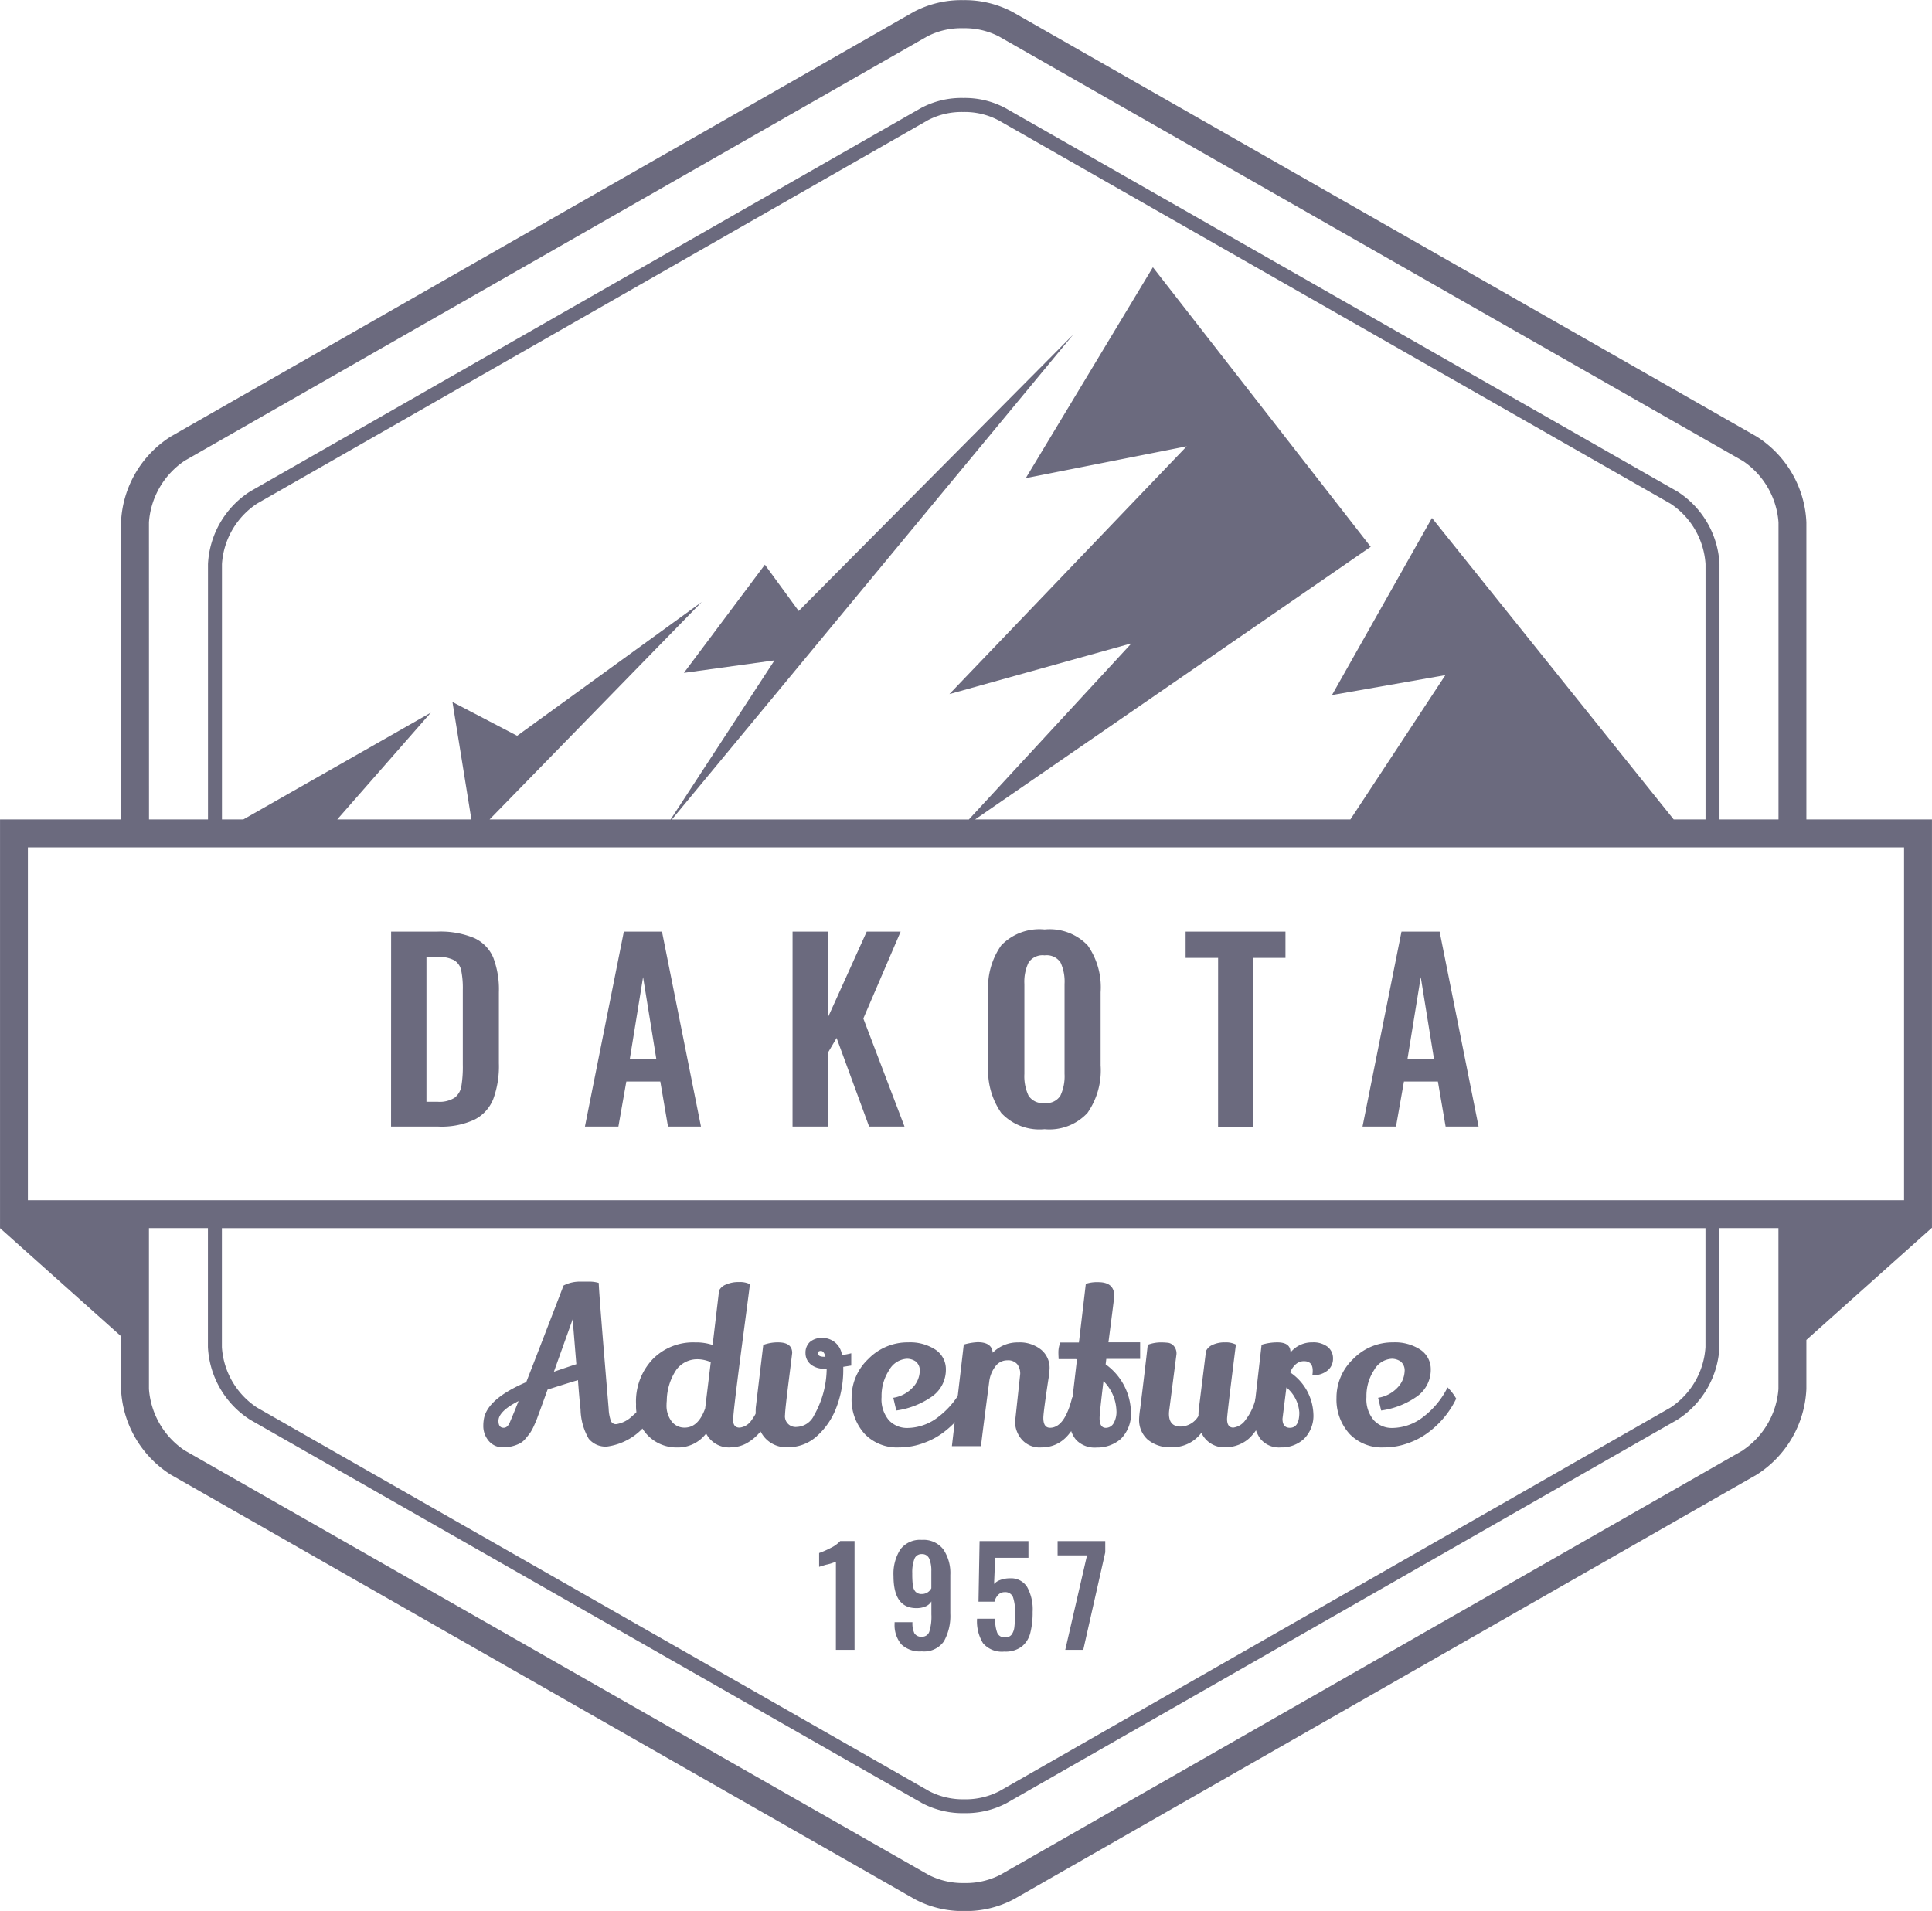 <svg id="Group_40" data-name="Group 40" xmlns="http://www.w3.org/2000/svg" width="70.95" height="70.181" viewBox="0 0 70.95 70.181">
  <g id="Group_35" data-name="Group 35" transform="translate(14.363 34.136)">
    <path id="Path_63" data-name="Path 63" d="M-2283.251,2412.329h1.687a3.242,3.242,0,0,1,1.363.235,1.382,1.382,0,0,1,.7.716,3.274,3.274,0,0,1,.208,1.277v2.608a3.5,3.5,0,0,1-.208,1.316,1.453,1.453,0,0,1-.694.756,2.887,2.887,0,0,1-1.317.252h-1.741Zm1.706,6.249a1.035,1.035,0,0,0,.627-.149.675.675,0,0,0,.247-.42,4.433,4.433,0,0,0,.053-.8v-2.74a3.257,3.257,0,0,0-.061-.726.569.569,0,0,0-.261-.365,1.238,1.238,0,0,0-.624-.12h-.389v5.321Z" transform="translate(2283.251 -2412.25)" fill="#6b6a7e"/>
    <path id="Path_64" data-name="Path 64" d="M-2272.664,2412.329h1.4l1.432,7.159h-1.211l-.282-1.653h-1.248l-.291,1.653h-1.229Zm1.192,4.676-.486-3.006-.487,3.006Z" transform="translate(2281.211 -2412.25)" fill="#6b6a7e"/>
    <path id="Path_65" data-name="Path 65" d="M-2264.281,2412.329h1.3v3.147l1.423-3.147h1.246l-1.37,3.191,1.512,3.968h-1.3l-1.194-3.253-.318.54v2.713h-1.3Z" transform="translate(2279.024 -2412.25)" fill="#6b6a7e"/>
    <path id="Path_66" data-name="Path 66" d="M-2254.558,2418.966a2.738,2.738,0,0,1-.478-1.745v-2.687a2.669,2.669,0,0,1,.478-1.724,1.943,1.943,0,0,1,1.59-.583,1.933,1.933,0,0,1,1.582.583,2.675,2.675,0,0,1,.477,1.724v2.687a2.732,2.732,0,0,1-.482,1.742,1.906,1.906,0,0,1-1.578.6A1.919,1.919,0,0,1-2254.558,2418.966Zm2.174-.64a1.681,1.681,0,0,0,.15-.795v-3.3a1.681,1.681,0,0,0-.145-.787.61.61,0,0,0-.588-.266.615.615,0,0,0-.592.271,1.63,1.63,0,0,0-.15.782v3.3a1.681,1.681,0,0,0,.15.795.613.613,0,0,0,.592.274A.6.6,0,0,0-2252.384,2418.326Z" transform="translate(2276.965 -2412.227)" fill="#6b6a7e"/>
    <path id="Path_67" data-name="Path 67" d="M-2244.517,2413.293h-1.193v-.964h3.667v.964h-1.175v6.2h-1.3Z" transform="translate(2274.887 -2412.25)" fill="#6b6a7e"/>
    <path id="Path_68" data-name="Path 68" d="M-2235.92,2412.329h1.4l1.431,7.159h-1.211l-.283-1.653h-1.247l-.292,1.653h-1.229Zm1.193,4.676-.486-3.006-.487,3.006Z" transform="translate(2273.025 -2412.25)" fill="#6b6a7e"/>
  </g>
  <g id="Group_37" data-name="Group 37" transform="translate(17.743 47.076)">
    <g id="Group_36" data-name="Group 36">
      <path id="Path_69" data-name="Path 69" d="M-2274.355,2434.927a.8.8,0,0,1-.67-.288,2.237,2.237,0,0,1-.3-1.083c-.032-.273-.063-.629-.095-1.069q-.555.167-1.117.349l-.269.745c-.054.142-.091.244-.111.3s-.06.152-.115.274a1.755,1.755,0,0,1-.143.266c-.039.054-.095.125-.166.209a.686.686,0,0,1-.218.183,1.335,1.335,0,0,1-.61.142.662.662,0,0,1-.527-.234.846.846,0,0,1-.2-.574,1.294,1.294,0,0,1,.016-.2q.1-.76,1.56-1.386.413-1.053,1.371-3.549a1.3,1.3,0,0,1,.641-.142h.361a1.185,1.185,0,0,1,.29.047q.007.372.364,4.618a1.508,1.508,0,0,0,.087.463.2.2,0,0,0,.19.107,1.076,1.076,0,0,0,.59-.3,3.234,3.234,0,0,0,.661-.752l.221.539-.189.253A2.224,2.224,0,0,1-2274.355,2434.927Zm-3.985-.943c0,.17.064.253.19.253.1,0,.172-.068.23-.205s.174-.406.317-.776Q-2278.339,2433.63-2278.34,2433.984Zm2.725-3.731-.689,1.926q.554-.19.824-.277Z" transform="translate(2278.902 -2428.876)" fill="#6b6a7e"/>
      <path id="Path_70" data-name="Path 70" d="M-2268.367,2428.977a1.092,1.092,0,0,1,.467-.09.823.823,0,0,1,.408.079q-.079.618-.254,1.94-.364,2.764-.364,3.046t.238.282a.6.6,0,0,0,.427-.257,2.455,2.455,0,0,0,.4-.844,1.174,1.174,0,0,1,.309.467,1.811,1.811,0,0,1-.9,1.22,1.2,1.2,0,0,1-.522.135.936.936,0,0,1-.943-.507,1.292,1.292,0,0,1-1.054.514,1.475,1.475,0,0,1-1.081-.435,1.545,1.545,0,0,1-.439-1.149,2.254,2.254,0,0,1,.609-1.656,2.078,2.078,0,0,1,1.545-.619h.048a1.929,1.929,0,0,1,.61.095l.237-2A.464.464,0,0,1-2268.367,2428.977Zm-1.027,2.745a.959.959,0,0,0-.8.384,2.092,2.092,0,0,0-.353,1.145,1.143,1.143,0,0,0-.008.135.951.951,0,0,0,.186.618.589.589,0,0,0,.479.23q.5,0,.753-.706l.206-1.7A1.279,1.279,0,0,0-2269.393,2431.722Z" transform="translate(2277.29 -2428.878)" fill="#6b6a7e"/>
      <path id="Path_71" data-name="Path 71" d="M-2263.061,2434.087a2.661,2.661,0,0,1-.714,1.049,1.554,1.554,0,0,1-1.057.408,1.049,1.049,0,0,1-.892-.392,1.45,1.45,0,0,1-.3-.9c0-.068,0-.137.009-.205l.27-2.259a1.527,1.527,0,0,1,.539-.095q.522,0,.523.388,0,.016-.131,1.058c-.087.694-.131,1.1-.131,1.208a.392.392,0,0,0,.436.451.731.731,0,0,0,.626-.419,3.538,3.538,0,0,0,.467-1.72h-.071a.751.751,0,0,1-.507-.15.536.536,0,0,1-.2-.42.534.534,0,0,1,.151-.4.641.641,0,0,1,.435-.158.719.719,0,0,1,.753.626,2.26,2.26,0,0,0,.341-.063v.451l-.293.047v.135A3.832,3.832,0,0,1-2263.061,2434.087Zm-.678-2c0,.09.077.135.23.135h.047c-.036-.142-.092-.214-.166-.214S-2263.739,2432.038-2263.739,2432.09Z" transform="translate(2276.032 -2429.469)" fill="#6b6a7e"/>
      <path id="Path_72" data-name="Path 72" d="M-2259.233,2433.38a.909.909,0,0,0,.242-.567.421.421,0,0,0-.147-.373.566.566,0,0,0-.321-.1.8.8,0,0,0-.654.416,1.726,1.726,0,0,0-.28.99,1.186,1.186,0,0,0,.273.856.909.909,0,0,0,.678.28,1.873,1.873,0,0,0,1.141-.411,3.094,3.094,0,0,0,.887-1.078,1.862,1.862,0,0,1,.317.413,3.377,3.377,0,0,1-.927,1.164,2.723,2.723,0,0,1-.787.451,2.584,2.584,0,0,1-.939.175,1.643,1.643,0,0,1-1.251-.483,1.874,1.874,0,0,1-.492-1.339,1.948,1.948,0,0,1,.614-1.426,2.015,2.015,0,0,1,1.469-.61,1.7,1.7,0,0,1,.991.265.856.856,0,0,1,.388.718,1.2,1.2,0,0,1-.486.989,2.988,2.988,0,0,1-1.335.531l-.11-.467A1.24,1.24,0,0,0-2259.233,2433.38Z" transform="translate(2275.024 -2429.514)" fill="#6b6a7e"/>
      <path id="Path_73" data-name="Path 73" d="M-2254.435,2434.66l.19-1.766a.561.561,0,0,0-.11-.356.44.44,0,0,0-.369-.142.535.535,0,0,0-.435.226,1.146,1.146,0,0,0-.225.565c-.19,1.448-.291,2.234-.3,2.362h-1.07l.436-3.731a2.2,2.2,0,0,1,.507-.088c.354,0,.538.13.555.388a1.287,1.287,0,0,1,.93-.38,1.254,1.254,0,0,1,.852.27.865.865,0,0,1,.308.682,3.268,3.268,0,0,1-.047.419q-.182,1.2-.183,1.4,0,.364.246.364.539,0,.816-1.125a1.439,1.439,0,0,1,.325.452q-.421,1.393-1.458,1.394a.872.872,0,0,1-.729-.3A1.013,1.013,0,0,1-2254.435,2434.66Z" transform="translate(2273.968 -2429.512)" fill="#6b6a7e"/>
      <path id="Path_74" data-name="Path 74" d="M-2249.669,2429.4q0,.048-.214,1.7h1.164v.61h-1.243l-.024.2a2.215,2.215,0,0,1,.927,1.7,1.3,1.3,0,0,1-.368,1.037,1.31,1.31,0,0,1-.884.317.947.947,0,0,1-.752-.273.973.973,0,0,1-.237-.662,1.28,1.28,0,0,1,.015-.189l.246-2.107-.032-.016h-.642c0-.052-.008-.138-.008-.257a.936.936,0,0,1,.072-.353h.682l.253-2.154a1.282,1.282,0,0,1,.444-.062C-2249.87,2428.887-2249.669,2429.057-2249.669,2429.4Zm.079,4.2a1.619,1.619,0,0,0-.475-1.076q-.143,1.178-.143,1.362c0,.238.077.356.229.356a.33.33,0,0,0,.277-.154A.839.839,0,0,0-2249.59,2433.6Z" transform="translate(2272.846 -2428.878)" fill="#6b6a7e"/>
      <path id="Path_75" data-name="Path 75" d="M-2244.353,2431.819q-.324,2.566-.325,2.732,0,.318.23.318a.65.65,0,0,0,.448-.282,2.077,2.077,0,0,0,.384-.843,1.523,1.523,0,0,1,.317.443,1.905,1.905,0,0,1-.578,1.085,1.293,1.293,0,0,1-.816.317.917.917,0,0,1-.927-.531,1.322,1.322,0,0,1-1.1.531,1.251,1.251,0,0,1-.879-.285.968.968,0,0,1-.309-.745,3.231,3.231,0,0,1,.04-.387q.182-1.474.278-2.344a1.351,1.351,0,0,1,.451-.088,2.16,2.16,0,0,1,.309.016.344.344,0,0,1,.2.119.419.419,0,0,1,.095.293l-.261,2.02a1.1,1.1,0,0,0-.016.174q0,.467.427.468a.771.771,0,0,0,.657-.389c0-.057,0-.15.016-.277l.261-2.107a.463.463,0,0,1,.238-.226,1.017,1.017,0,0,1,.456-.092A.812.812,0,0,1-2244.353,2431.819Z" transform="translate(2271.997 -2429.514)" fill="#6b6a7e"/>
      <path id="Path_76" data-name="Path 76" d="M-2240.324,2432.776q0-.347-.321-.347c-.215,0-.384.137-.51.411a1.924,1.924,0,0,1,.855,1.513,1.2,1.2,0,0,1-.341.926,1.206,1.206,0,0,1-.855.317.877.877,0,0,1-.753-.32,1.327,1.327,0,0,1-.238-.812c0-.1,0-.174.008-.223l.277-2.415a1.961,1.961,0,0,1,.578-.088c.322,0,.483.12.483.357v.016a1.013,1.013,0,0,1,.808-.373.858.858,0,0,1,.554.162.534.534,0,0,1,.2.432.548.548,0,0,1-.2.439.785.785,0,0,1-.527.171h-.032A.9.9,0,0,0-2240.324,2432.776Zm-.966.618q-.144,1.143-.144,1.15c0,.222.09.332.27.332.232,0,.348-.187.348-.561A1.311,1.311,0,0,0-2241.29,2433.394Z" transform="translate(2270.789 -2429.514)" fill="#6b6a7e"/>
      <path id="Path_77" data-name="Path 77" d="M-2236.322,2433.38a.909.909,0,0,0,.242-.567.423.423,0,0,0-.146-.373.567.567,0,0,0-.321-.1.793.793,0,0,0-.653.416,1.724,1.724,0,0,0-.281.99,1.185,1.185,0,0,0,.274.856.9.9,0,0,0,.677.28,1.875,1.875,0,0,0,1.141-.411,3.087,3.087,0,0,0,.887-1.078,1.855,1.855,0,0,1,.317.413,3.352,3.352,0,0,1-.927,1.164,2.72,2.72,0,0,1-.787.451,2.583,2.583,0,0,1-.939.175,1.646,1.646,0,0,1-1.252-.483,1.877,1.877,0,0,1-.491-1.339,1.95,1.95,0,0,1,.614-1.426,2.015,2.015,0,0,1,1.47-.61,1.7,1.7,0,0,1,.99.265.857.857,0,0,1,.388.718,1.2,1.2,0,0,1-.487.989,2.988,2.988,0,0,1-1.335.531l-.111-.467A1.24,1.24,0,0,0-2236.322,2433.38Z" transform="translate(2269.919 -2429.514)" fill="#6b6a7e"/>
    </g>
  </g>
  <g id="Group_38" data-name="Group 38" transform="translate(30.082 56.555)">
    <path id="Path_78" data-name="Path 78" d="M-2262.41,2441.884a1.8,1.8,0,0,1-.361.113c-.167.049-.253.076-.256.079v-.509a3.282,3.282,0,0,0,.431-.19,1.116,1.116,0,0,0,.343-.249h.527v3.995h-.685Z" transform="translate(2263.026 -2441.085)" fill="#6b6a7e"/>
    <path id="Path_79" data-name="Path 79" d="M-2259.223,2444.911a1.1,1.1,0,0,1-.249-.758v-.059h.656a.855.855,0,0,0,.072.41.293.293,0,0,0,.278.124.272.272,0,0,0,.269-.186,1.86,1.86,0,0,0,.076-.638v-.473a.445.445,0,0,1-.212.183.827.827,0,0,1-.341.064q-.837,0-.838-1.174a1.673,1.673,0,0,1,.249-.979.9.9,0,0,1,.791-.352.915.915,0,0,1,.79.348,1.554,1.554,0,0,1,.256.939v1.415a1.91,1.91,0,0,1-.234,1.021.887.887,0,0,1-.812.37A.992.992,0,0,1-2259.223,2444.911Zm1.1-2.069v-.621a1.13,1.13,0,0,0-.076-.458.276.276,0,0,0-.274-.169.274.274,0,0,0-.273.181,1.385,1.385,0,0,0-.077.525,3.688,3.688,0,0,0,.018.422.457.457,0,0,0,.093.244.3.3,0,0,0,.244.093A.382.382,0,0,0-2258.121,2442.843Z" transform="translate(2262.243 -2441.072)" fill="#6b6a7e"/>
    <path id="Path_80" data-name="Path 80" d="M-2255.346,2444.88a1.534,1.534,0,0,1-.219-.9h.666a1.36,1.36,0,0,0,.074.513.286.286,0,0,0,.291.173.283.283,0,0,0,.241-.106.59.59,0,0,0,.1-.287,4.133,4.133,0,0,0,.023-.5,1.688,1.688,0,0,0-.074-.582.3.3,0,0,0-.306-.187.32.32,0,0,0-.234.094.548.548,0,0,0-.141.256h-.587l.04-2.224h1.794v.612h-1.222l-.04.961a.574.574,0,0,1,.242-.151,1.023,1.023,0,0,1,.345-.056.69.69,0,0,1,.629.323,1.693,1.693,0,0,1,.2.909,3.015,3.015,0,0,1-.086.775.928.928,0,0,1-.314.5.989.989,0,0,1-.641.184A.911.911,0,0,1-2255.346,2444.88Z" transform="translate(2261.364 -2441.085)" fill="#6b6a7e"/>
    <path id="Path_81" data-name="Path 81" d="M-2250.678,2441.653h-1.08v-.524h1.75v.414l-.808,3.581h-.661Z" transform="translate(2260.515 -2441.085)" fill="#6b6a7e"/>
  </g>
  <g id="Group_39" data-name="Group 39" transform="translate(0)">
    <path id="Path_82" data-name="Path 82" d="M-2235.395,2398.4v-10.914a3.931,3.931,0,0,0-1.829-3.15l-27.318-15.589h0a3.751,3.751,0,0,0-1.823-.437,3.746,3.746,0,0,0-1.826.438l-27.269,15.588a3.932,3.932,0,0,0-1.828,3.151V2398.4h-4.443v15.01l4.443,3.969v1.938a3.934,3.934,0,0,0,1.828,3.148l27.32,15.59a3.739,3.739,0,0,0,1.823.435,3.727,3.727,0,0,0,1.824-.437l27.271-15.587a3.932,3.932,0,0,0,1.827-3.15v-1.8l4.6-4.111h.012V2398.4Zm-60.867-10.914a2.979,2.979,0,0,1,1.311-2.26l27.271-15.585a2.712,2.712,0,0,1,1.316-.3,2.737,2.737,0,0,1,1.313.3l27.319,15.589a2.976,2.976,0,0,1,1.313,2.259V2398.4h-2.167v-9.379a3.354,3.354,0,0,0-1.549-2.666l-24.682-14.085a3.158,3.158,0,0,0-1.543-.367,3.145,3.145,0,0,0-1.548.368l-24.638,14.083a3.364,3.364,0,0,0-1.548,2.667v9.379h-2.166Zm55.994,10.914-8.877-11.073-3.672,6.505,4.164-.732-3.488,5.3h-13.782l14.529-10.013-8-10.268-4.668,7.746,5.91-1.169-8.714,9.1,6.686-1.864-5.972,6.469h-10.906l14.743-17.814-10.086,10.157-1.242-1.7-2.974,3.973,3.327-.459-3.814,5.842h-6.649l7.79-7.986-6.778,4.914-2.375-1.241.695,4.313h-4.926l3.437-3.922-6.887,3.922h-.784v-9.379a2.881,2.881,0,0,1,1.289-2.221l24.638-14.082a2.665,2.665,0,0,1,1.293-.3,2.659,2.659,0,0,1,1.289.3l.129-.223-.128.223,24.683,14.083a2.88,2.88,0,0,1,1.289,2.22v9.379Zm-60.44,1.025h68.9v12.959h-68.9Zm7.125,13.985h54.482v4.372a2.876,2.876,0,0,1-1.289,2.221l-24.639,14.084a2.707,2.707,0,0,1-1.291.3,2.7,2.7,0,0,1-1.291-.3L-2292.293,2420a2.874,2.874,0,0,1-1.29-2.22Zm55.851,8.165-27.27,15.588a2.757,2.757,0,0,1-1.315.3,2.761,2.761,0,0,1-1.315-.3l-27.318-15.589a2.974,2.974,0,0,1-1.312-2.258v-5.908h2.166v4.372a3.362,3.362,0,0,0,1.548,2.666l24.684,14.085a3.194,3.194,0,0,0,1.544.365,3.208,3.208,0,0,0,1.546-.365l24.638-14.083a3.36,3.36,0,0,0,1.548-2.667v-4.372h2.167v5.908A2.977,2.977,0,0,1-2237.732,2421.57Z" transform="translate(2301.732 -2368.305)" fill="#6b6a7e"/>
  </g>
</svg>

